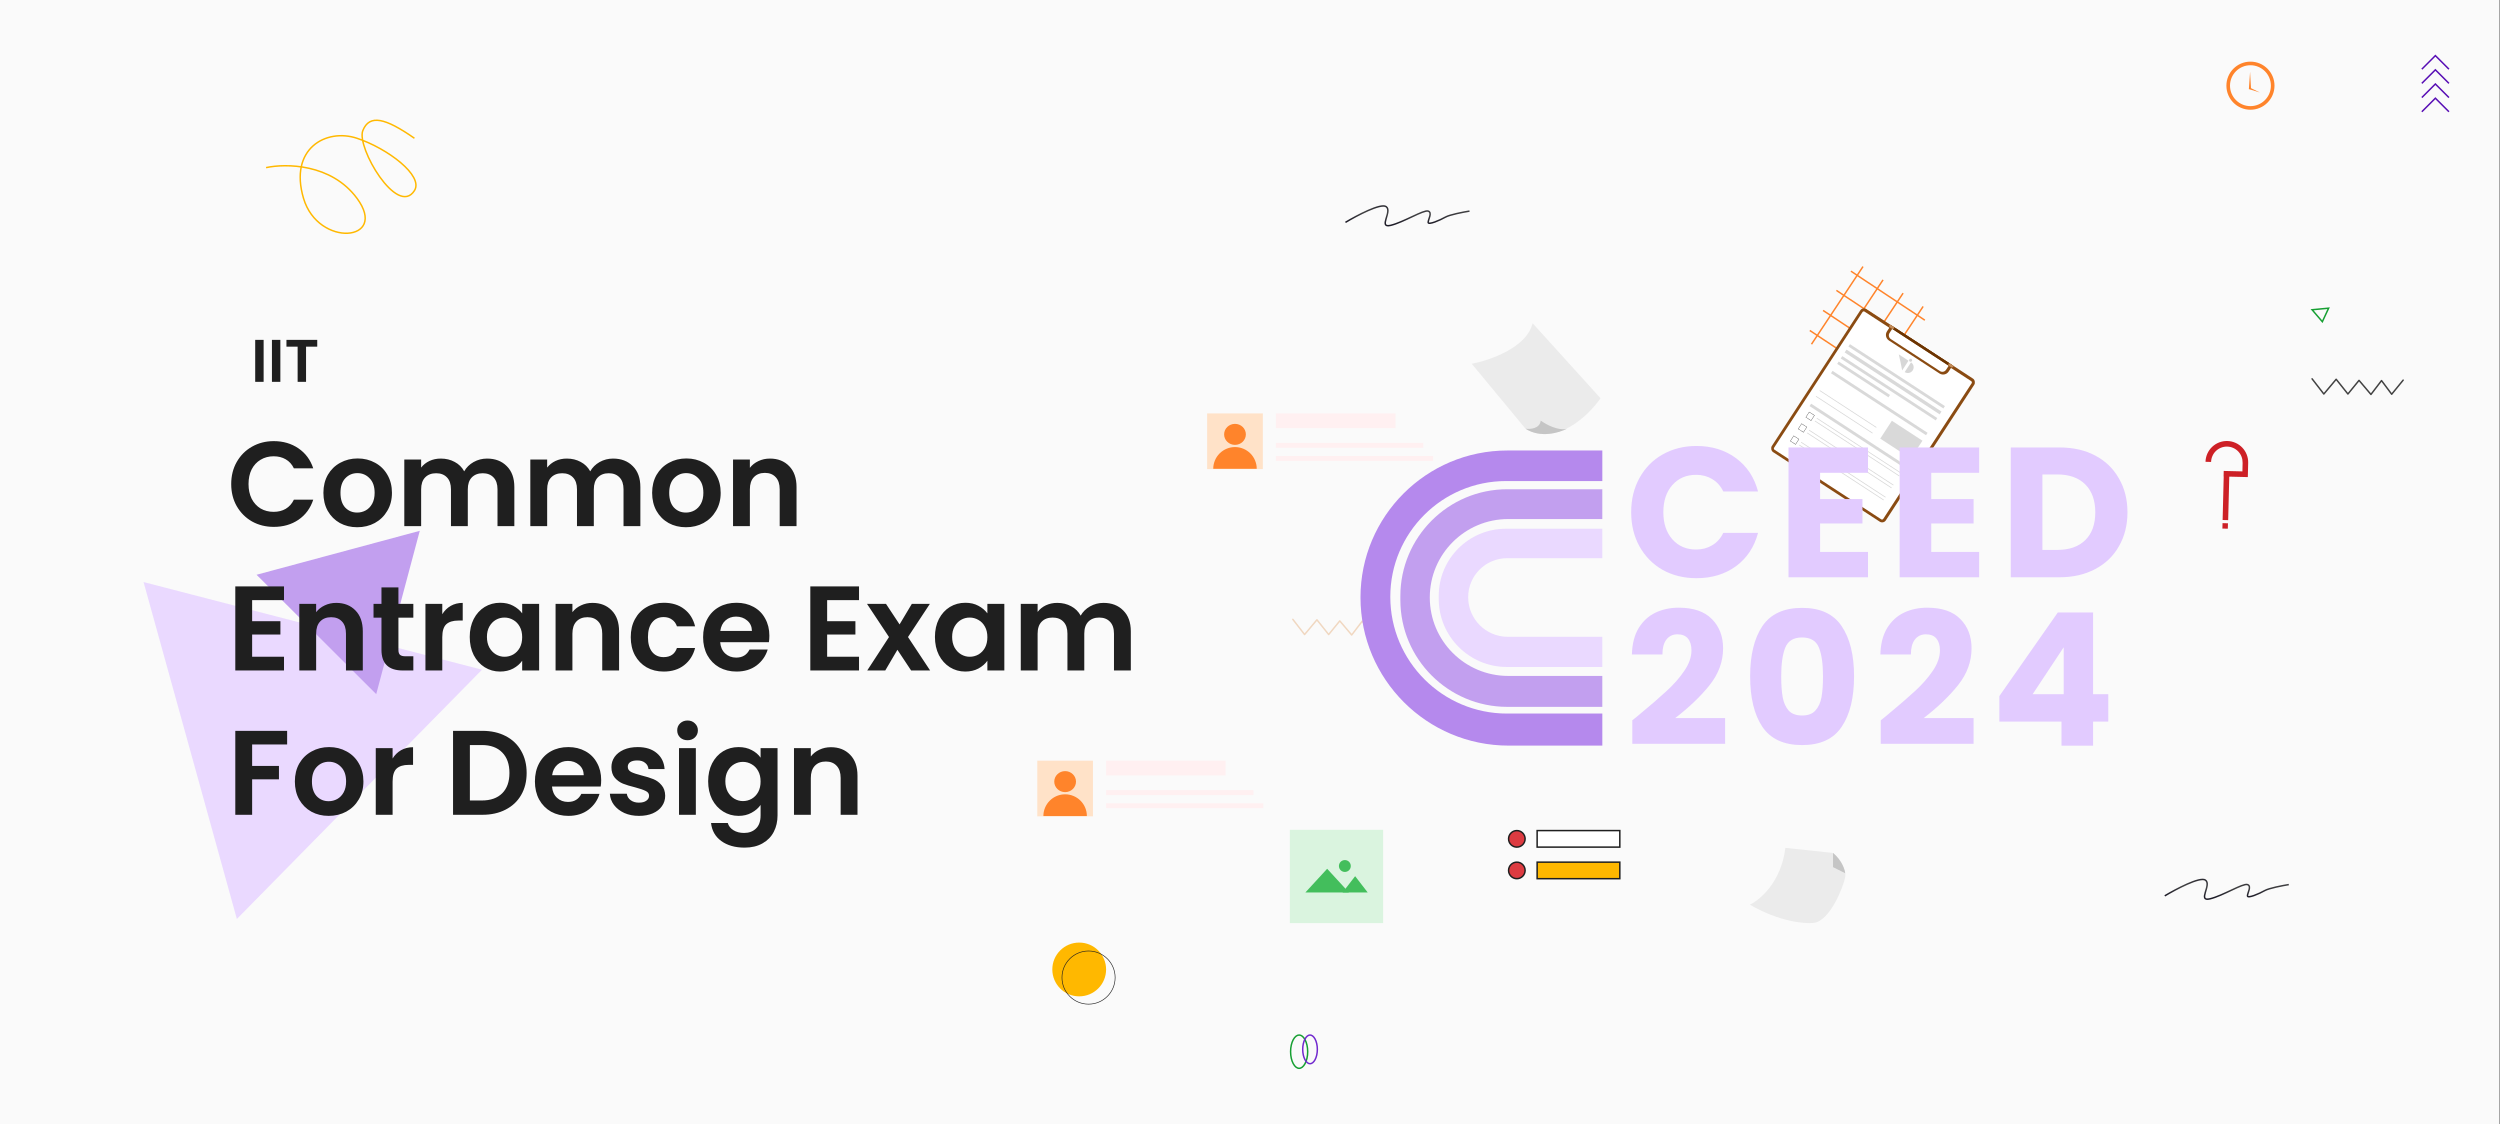 <svg width="1663" height="748" viewBox="0 0 1663 748" fill="none" xmlns="http://www.w3.org/2000/svg">
<rect x="0" y="0" width="1663" height="748" fill="#333333" stroke="none"/>
<rect width="1662.72" height="747.706" fill="#FAFAFA"/>
<path d="M1239.27 177.316L1205 228.982" stroke="#FF842B" stroke-linejoin="round"/>
<path d="M1252.6 186.16L1218.33 237.826" stroke="#FF842B" stroke-linejoin="round"/>
<path d="M1265.94 195.008L1231.66 246.673" stroke="#FF842B" stroke-linejoin="round"/>
<path d="M1279.27 203.852L1245 255.517" stroke="#FF842B" stroke-linejoin="round"/>
<path d="M1203.87 219.832L1253.03 252.447" stroke="#FF842B" stroke-linejoin="round"/>
<path d="M1212.71 206.5L1262.71 239.668" stroke="#FF842B" stroke-linejoin="round"/>
<path d="M1221.55 193.168L1271.55 226.336" stroke="#FF842B" stroke-linejoin="round"/>
<path d="M1231.23 180.387L1280.4 213.002" stroke="#FF842B" stroke-linejoin="round"/>
<rect x="1239.04" y="204" width="90.55" height="113.599" rx="2.938" transform="rotate(33.102 1239.04 204)" fill="#8A4B12"/>
<rect x="1239.49" y="206.758" width="86.669" height="109.682" rx="0.979" transform="rotate(33.102 1239.49 206.758)" fill="white"/>
<rect x="1230.58" y="228.934" width="75.438" height="1.89" transform="rotate(33.102 1230.58 228.934)" fill="#D9D9D9"/>
<rect x="1225.48" y="236.887" width="75.438" height="1.89" transform="rotate(33.102 1225.48 236.887)" fill="#D9D9D9"/>
<rect x="1228.29" y="232.566" width="75.438" height="2.234" transform="rotate(33.102 1228.29 232.566)" fill="#D9D9D9"/>
<rect x="1223.13" y="240.484" width="40.726" height="1.89" transform="rotate(33.102 1223.13 240.484)" fill="#D9D9D9"/>
<rect x="1219.01" y="246.691" width="75.479" height="1.923" transform="rotate(33.102 1219.01 246.691)" fill="#D9D9D9"/>
<rect x="1204.77" y="268.52" width="75.479" height="1.923" transform="rotate(33.102 1204.77 268.52)" fill="#D9D9D9"/>
<rect x="1258.48" y="279.891" width="24.278" height="14.182" transform="rotate(33.102 1258.48 279.891)" fill="#D9D9D9"/>
<line x1="1210.47" y1="259.775" x2="1248.13" y2="284.324" stroke="#D7D7D7" stroke-width="0.49"/>
<line x1="1207.31" y1="280.049" x2="1263.45" y2="316.649" stroke="#D7D7D7" stroke-width="0.49"/>
<line x1="1202.14" y1="287.967" x2="1258.28" y2="324.567" stroke="#D7D7D7" stroke-width="0.49"/>
<line x1="1196.89" y1="296.025" x2="1253.03" y2="332.626" stroke="#D7D7D7" stroke-width="0.49"/>
<line x1="1208.52" y1="278.178" x2="1264.67" y2="314.778" stroke="#D7D7D7" stroke-width="0.49"/>
<line x1="1203.36" y1="286.096" x2="1259.5" y2="322.696" stroke="#D7D7D7" stroke-width="0.49"/>
<line x1="1198.1" y1="294.158" x2="1254.24" y2="330.758" stroke="#D7D7D7" stroke-width="0.49"/>
<line x1="1207.98" y1="263.6" x2="1245.63" y2="288.149" stroke="#D7D7D7" stroke-width="0.49"/>
<path d="M1263.07 235.73L1269.53 239.943L1265.32 246.404L1264.24 240.96L1263.07 235.73Z" fill="#D7D7D7"/>
<path d="M1267 247.504C1267.86 248.062 1268.9 248.258 1269.9 248.047C1270.9 247.836 1271.78 247.236 1272.34 246.379C1272.9 245.522 1273.09 244.479 1272.88 243.478C1272.67 242.477 1272.07 241.601 1271.21 241.042L1269.11 244.273L1267 247.504Z" fill="#D7D7D7"/>
<ellipse cx="1270.94" cy="239.638" rx="1.003" ry="1.022" transform="rotate(33.102 1270.94 239.638)" fill="#D7D7D7"/>
<rect x="1203.51" y="274.076" width="4.124" height="4.124" transform="rotate(33.102 1203.51 274.076)" stroke="black" stroke-width="0.172"/>
<rect x="1198.44" y="281.845" width="4.124" height="4.124" transform="rotate(33.102 1198.44 281.845)" stroke="black" stroke-width="0.172"/>
<rect x="1193.19" y="289.908" width="4.124" height="4.124" transform="rotate(33.102 1193.19 289.908)" stroke="black" stroke-width="0.172"/>
<path d="M1257.91 216.305L1298.92 243.046L1296.25 247.148C1294.92 249.187 1292.19 249.762 1290.15 248.433L1256.52 226.505C1254.48 225.176 1253.9 222.445 1255.23 220.407L1257.91 216.305Z" fill="#8A4B12"/>
<path d="M1258.7 218.781L1296.28 243.282L1294.51 245.993C1293.62 247.352 1291.8 247.736 1290.44 246.85L1257.78 225.558C1256.43 224.671 1256.04 222.851 1256.93 221.492L1258.7 218.781Z" fill="white"/>
<path d="M1259.59 217.395L1297.17 241.896L1296.27 243.275L1258.69 218.774L1259.59 217.395Z" fill="#6B3401"/>
<path d="M1257.17 215.824L1260.28 217.847L1259.91 218.406C1259.62 218.859 1259.01 218.987 1258.56 218.692L1257.09 217.738C1256.64 217.443 1256.51 216.836 1256.81 216.383L1257.17 215.824Z" fill="#C28A57"/>
<path d="M1296.48 241.449L1299.59 243.472L1299.22 244.031C1298.93 244.484 1298.32 244.612 1297.87 244.317L1296.41 243.363C1295.95 243.068 1295.82 242.461 1296.12 242.008L1296.48 241.449Z" fill="#C28A57"/>
<path d="M1019.48 215C1015.7 231.192 990.919 239.738 979 241.987L1014.76 285.165C1035.27 297.039 1056.59 276.619 1064.68 264.925L1019.48 215Z" fill="#EBEBEB"/>
<path d="M1024.88 279.77C1024.34 285.167 1017.91 285.617 1014.76 285.167C1024.47 291.644 1037.25 287.866 1042.42 285.167C1036.48 286.786 1028.25 282.243 1024.88 279.77Z" fill="#C5C5C5"/>
<path d="M1187.61 564C1184.91 586.669 1170.75 598.633 1164 601.781C1183.43 613.116 1200.43 614.6 1206.5 613.925C1217.3 612.576 1226.07 590.312 1227.42 583.565C1228.5 578.168 1222.47 570.522 1219.32 567.373L1187.61 564Z" fill="#EBEBEB"/>
<path d="M1219.32 576.82V567.375C1225.26 572.233 1227.19 578.395 1227.42 580.868L1219.32 576.82Z" fill="#C5C5C5"/>
<rect x="858" y="552" width="62.069" height="62.069" fill="#DAF4DF"/>
<path d="M882.827 577.902L897.31 593.664H868.344L882.827 577.902Z" fill="#43BE5C"/>
<path d="M901.434 582.836L909.798 593.667H893.07L901.434 582.836Z" fill="#43BE5C"/>
<circle cx="894.6" cy="576.068" r="3.951" fill="#43BE5C"/>
<rect x="803" y="275.004" width="37.035" height="37.035" fill="#FFE2C8"/>
<ellipse cx="821.515" cy="288.945" rx="7.233" ry="6.992" fill="#FF842B"/>
<path d="M835.981 311.85C835.981 309.95 835.606 308.069 834.879 306.313C834.152 304.558 833.087 302.963 831.743 301.62C830.4 300.277 828.805 299.211 827.05 298.484C825.295 297.757 823.414 297.383 821.514 297.383C819.614 297.383 817.733 297.757 815.978 298.484C814.222 299.211 812.628 300.277 811.284 301.62C809.941 302.963 808.875 304.558 808.148 306.313C807.421 308.069 807.047 309.95 807.047 311.85L821.514 311.85H835.981Z" fill="#FF842B"/>
<rect x="848.75" y="275" width="79.517" height="9.803" fill="#FFF0F1"/>
<rect x="848.75" y="294.605" width="98.034" height="3.268" fill="#FFF0F1"/>
<rect x="848.75" y="303.32" width="104.57" height="3.268" fill="#FFF0F1"/>
<rect x="690" y="506" width="37.035" height="37.035" fill="#FFE2C8"/>
<ellipse cx="708.523" cy="519.934" rx="7.233" ry="6.992" fill="#FF842B"/>
<path d="M722.988 542.838C722.988 540.938 722.614 539.057 721.887 537.302C721.16 535.547 720.095 533.952 718.751 532.608C717.408 531.265 715.813 530.199 714.058 529.472C712.303 528.745 710.421 528.371 708.522 528.371C706.622 528.371 704.741 528.745 702.985 529.472C701.23 530.199 699.635 531.265 698.292 532.608C696.949 533.952 695.883 535.547 695.156 537.302C694.429 539.057 694.055 540.938 694.055 542.838L708.522 542.838H722.988Z" fill="#FF842B"/>
<rect x="735.75" y="506.004" width="79.517" height="9.803" fill="#FFF0F1"/>
<rect x="735.75" y="525.609" width="98.034" height="3.268" fill="#FFF0F1"/>
<rect x="735.75" y="534.324" width="104.57" height="3.268" fill="#FFF0F1"/>
<path fill-rule="evenodd" clip-rule="evenodd" d="M1494.54 302.444C1495.21 304.184 1495.54 306.039 1495.49 307.904L1495.49 307.904L1495.26 317.082L1495.26 317.082L1495.25 317.363L1482.91 317.055L1482.18 345.993L1478.49 345.9L1479.21 316.963L1479.13 316.961L1479.22 313.262L1491.65 313.572L1491.79 307.811L1491.77 307.811C1491.8 306.435 1491.57 305.066 1491.07 303.782C1490.58 302.498 1489.84 301.323 1488.89 300.326C1487.94 299.329 1486.8 298.529 1485.54 297.971C1484.29 297.412 1482.93 297.107 1481.56 297.073C1480.18 297.039 1478.81 297.276 1477.53 297.77C1476.24 298.265 1475.07 299.008 1474.07 299.957C1473.07 300.905 1472.27 302.041 1471.72 303.299C1471.16 304.557 1470.85 305.912 1470.82 307.288L1467.1 307.195C1467.15 305.331 1467.56 303.494 1468.31 301.79C1469.07 300.085 1470.16 298.547 1471.51 297.261C1472.86 295.976 1474.45 294.97 1476.19 294.299C1477.93 293.629 1479.78 293.308 1481.65 293.354C1483.51 293.401 1485.35 293.814 1487.05 294.57C1488.76 295.327 1490.3 296.411 1491.58 297.762C1492.87 299.113 1493.87 300.704 1494.54 302.444Z" fill="#CD2026"/>
<rect x="1478.43" y="347.996" width="3.609" height="3.609" transform="rotate(1.429 1478.43 347.996)" fill="#CD2026"/>
<path d="M895 147.923C902.5 143.423 918.4 135.023 922 137.423C926.5 140.423 916.5 151.923 925 149.923C933.5 147.923 947 139.423 950 140.423C953 141.423 950 145.923 950 147.923C950 149.923 958 146.423 961.5 144.423C964.3 142.823 973.333 141.09 977.5 140.423" stroke="url(#paint0_radial_2887_29853)"/>
<path d="M1440 595.923C1447.5 591.423 1463.4 583.023 1467 585.423C1471.5 588.423 1461.5 599.923 1470 597.923C1478.5 595.923 1492 587.423 1495 588.423C1498 589.423 1495 593.923 1495 595.923C1495 597.923 1503 594.423 1506.5 592.423C1509.3 590.823 1518.33 589.09 1522.5 588.423" stroke="url(#paint1_radial_2887_29853)"/>
<path d="M1513 57C1513 65.837 1505.84 73 1497 73C1488.16 73 1481 65.837 1481 57C1481 48.163 1488.16 41 1497 41C1505.84 41 1513 48.163 1513 57ZM1483.4 57C1483.4 64.511 1489.49 70.6 1497 70.6C1504.51 70.6 1510.6 64.511 1510.6 57C1510.6 49.489 1504.51 43.4 1497 43.4C1489.49 43.4 1483.4 49.489 1483.4 57Z" fill="#FF842B"/>
<path fill-rule="evenodd" clip-rule="evenodd" d="M1496.05 59.313H1495.94L1496.75 47.758L1497.36 58.64L1503.26 61.531L1496.05 59.315L1496.05 59.313Z" fill="#FF842B"/>
<path d="M1538 252L1545.81 262.088L1554.02 252.292L1561.83 262.088L1569.22 253.023L1577.15 262.38L1584.19 253.17L1590.95 262.234L1598.58 252.877" stroke="#414141" stroke-miterlimit="10" stroke-linecap="round" stroke-linejoin="round"/>
<path d="M1611 74.336L1620.01 65.322L1629.03 74.336" stroke="#570DB4"/>
<path d="M1611 64.894L1620.01 55.88L1629.03 64.894" stroke="#570DB4"/>
<path d="M1611 55.457L1620.01 46.443L1629.03 55.457" stroke="#570DB4"/>
<path d="M1611 46.016L1620.01 37.002L1629.03 46.016" stroke="#570DB4"/>
<path d="M1549 205L1538 206.047L1544.82 214L1549 205Z" stroke="#169F32"/>
<circle cx="1009" cy="558" r="5.5" fill="#DD3B41" stroke="#1F1F1F"/>
<rect x="1022.5" y="552.5" width="55" height="11" fill="white" stroke="#1F1F1F"/>
<circle cx="1009" cy="579" r="5.5" fill="#DD3B41" stroke="#1F1F1F"/>
<rect x="1022.5" y="573.5" width="55" height="11" fill="#FFB800" stroke="#1F1F1F"/>
<path d="M860 412L867.806 422.088L876.019 412.292L883.825 422.088L891.223 413.023L899.146 422.38L906.194 413.17L912.951 422.234L920.582 412.877" stroke="#F0D7C0" stroke-miterlimit="10" stroke-linecap="round" stroke-linejoin="round"/>
<path d="M869.871 699.574C869.871 702.704 869.192 705.514 868.118 707.522C867.034 709.552 865.62 710.648 864.186 710.648C862.751 710.648 861.338 709.552 860.253 707.522C859.179 705.514 858.5 702.704 858.5 699.574C858.5 696.443 859.179 693.634 860.253 691.626C861.338 689.596 862.751 688.5 864.186 688.5C865.62 688.5 867.034 689.596 868.118 691.626C869.192 693.634 869.871 696.443 869.871 699.574Z" stroke="#169F32"/>
<path d="M876.297 698.043C876.297 700.751 875.71 703.177 874.784 704.909C873.847 706.662 872.638 707.586 871.43 707.586C870.222 707.586 869.012 706.662 868.076 704.909C867.15 703.177 866.562 700.751 866.562 698.043C866.562 695.335 867.15 692.909 868.076 691.177C869.012 689.424 870.222 688.5 871.43 688.5C872.638 688.5 873.847 689.424 874.784 691.177C875.71 692.909 876.297 695.335 876.297 698.043Z" stroke="#7128CE"/>
<path d="M157.567 611.308L320.628 445.488L95.493 387.184L157.567 611.308Z" fill="#EAD9FF"/>
<path d="M170.654 382.325L250.261 461.742L279.235 353.092L170.654 382.325Z" fill="#C29FEF"/>
<path d="M153.8 322C153.8 316.507 155.027 311.6 157.48 307.28C159.987 302.907 163.373 299.52 167.64 297.12C171.96 294.667 176.787 293.44 182.12 293.44C188.36 293.44 193.827 295.04 198.52 298.24C203.213 301.44 206.493 305.867 208.36 311.52H195.48C194.2 308.853 192.387 306.853 190.04 305.52C187.747 304.187 185.08 303.52 182.04 303.52C178.787 303.52 175.88 304.293 173.32 305.84C170.813 307.333 168.84 309.467 167.4 312.24C166.013 315.013 165.32 318.267 165.32 322C165.32 325.68 166.013 328.933 167.4 331.76C168.84 334.533 170.813 336.693 173.32 338.24C175.88 339.733 178.787 340.48 182.04 340.48C185.08 340.48 187.747 339.813 190.04 338.48C192.387 337.093 194.2 335.067 195.48 332.4H208.36C206.493 338.107 203.213 342.56 198.52 345.76C193.88 348.907 188.413 350.48 182.12 350.48C176.787 350.48 171.96 349.28 167.64 346.88C163.373 344.427 159.987 341.04 157.48 336.72C155.027 332.4 153.8 327.493 153.8 322ZM237.606 350.72C233.34 350.72 229.5 349.787 226.086 347.92C222.673 346 219.98 343.307 218.006 339.84C216.086 336.373 215.126 332.373 215.126 327.84C215.126 323.307 216.113 319.307 218.086 315.84C220.113 312.373 222.86 309.707 226.326 307.84C229.793 305.92 233.66 304.96 237.926 304.96C242.193 304.96 246.06 305.92 249.526 307.84C252.993 309.707 255.713 312.373 257.686 315.84C259.713 319.307 260.726 323.307 260.726 327.84C260.726 332.373 259.686 336.373 257.606 339.84C255.58 343.307 252.806 346 249.286 347.92C245.82 349.787 241.926 350.72 237.606 350.72ZM237.606 340.96C239.633 340.96 241.526 340.48 243.286 339.52C245.1 338.507 246.54 337.013 247.606 335.04C248.673 333.067 249.206 330.667 249.206 327.84C249.206 323.627 248.086 320.4 245.846 318.16C243.66 315.867 240.966 314.72 237.766 314.72C234.566 314.72 231.873 315.867 229.686 318.16C227.553 320.4 226.486 323.627 226.486 327.84C226.486 332.053 227.526 335.307 229.606 337.6C231.74 339.84 234.406 340.96 237.606 340.96ZM323.982 305.04C329.422 305.04 333.795 306.72 337.102 310.08C340.462 313.387 342.142 318.027 342.142 324V350H330.942V325.52C330.942 322.053 330.062 319.413 328.302 317.6C326.542 315.733 324.142 314.8 321.102 314.8C318.062 314.8 315.635 315.733 313.822 317.6C312.062 319.413 311.182 322.053 311.182 325.52V350H299.982V325.52C299.982 322.053 299.102 319.413 297.342 317.6C295.582 315.733 293.182 314.8 290.142 314.8C287.049 314.8 284.595 315.733 282.782 317.6C281.022 319.413 280.142 322.053 280.142 325.52V350H268.942V305.68H280.142V311.04C281.582 309.173 283.422 307.707 285.662 306.64C287.955 305.573 290.462 305.04 293.182 305.04C296.649 305.04 299.742 305.787 302.462 307.28C305.182 308.72 307.289 310.8 308.782 313.52C310.222 310.96 312.302 308.907 315.022 307.36C317.795 305.813 320.782 305.04 323.982 305.04ZM407.81 305.04C413.25 305.04 417.623 306.72 420.93 310.08C424.29 313.387 425.97 318.027 425.97 324V350H414.77V325.52C414.77 322.053 413.89 319.413 412.13 317.6C410.37 315.733 407.97 314.8 404.93 314.8C401.89 314.8 399.463 315.733 397.65 317.6C395.89 319.413 395.01 322.053 395.01 325.52V350H383.81V325.52C383.81 322.053 382.93 319.413 381.17 317.6C379.41 315.733 377.01 314.8 373.97 314.8C370.877 314.8 368.423 315.733 366.61 317.6C364.85 319.413 363.97 322.053 363.97 325.52V350H352.77V305.68H363.97V311.04C365.41 309.173 367.25 307.707 369.49 306.64C371.783 305.573 374.29 305.04 377.01 305.04C380.477 305.04 383.57 305.787 386.29 307.28C389.01 308.72 391.117 310.8 392.61 313.52C394.05 310.96 396.13 308.907 398.85 307.36C401.623 305.813 404.61 305.04 407.81 305.04ZM456.278 350.72C452.011 350.72 448.171 349.787 444.758 347.92C441.345 346 438.651 343.307 436.678 339.84C434.758 336.373 433.798 332.373 433.798 327.84C433.798 323.307 434.785 319.307 436.758 315.84C438.785 312.373 441.531 309.707 444.998 307.84C448.465 305.92 452.331 304.96 456.598 304.96C460.865 304.96 464.731 305.92 468.198 307.84C471.665 309.707 474.385 312.373 476.358 315.84C478.385 319.307 479.398 323.307 479.398 327.84C479.398 332.373 478.358 336.373 476.278 339.84C474.251 343.307 471.478 346 467.958 347.92C464.491 349.787 460.598 350.72 456.278 350.72ZM456.278 340.96C458.305 340.96 460.198 340.48 461.958 339.52C463.771 338.507 465.211 337.013 466.278 335.04C467.345 333.067 467.878 330.667 467.878 327.84C467.878 323.627 466.758 320.4 464.518 318.16C462.331 315.867 459.638 314.72 456.438 314.72C453.238 314.72 450.545 315.867 448.358 318.16C446.225 320.4 445.158 323.627 445.158 327.84C445.158 332.053 446.198 335.307 448.278 337.6C450.411 339.84 453.078 340.96 456.278 340.96ZM512.174 305.04C517.454 305.04 521.72 306.72 524.974 310.08C528.227 313.387 529.854 318.027 529.854 324V350H518.654V325.52C518.654 322 517.774 319.307 516.014 317.44C514.254 315.52 511.854 314.56 508.814 314.56C505.72 314.56 503.267 315.52 501.454 317.44C499.694 319.307 498.814 322 498.814 325.52V350H487.614V305.68H498.814V311.2C500.307 309.28 502.2 307.787 504.494 306.72C506.84 305.6 509.4 305.04 512.174 305.04ZM167.72 399.2V413.2H186.52V422.08H167.72V436.88H188.92V446H156.52V390.08H188.92V399.2H167.72ZM223.658 401.04C228.938 401.04 233.205 402.72 236.458 406.08C239.711 409.387 241.338 414.027 241.338 420V446H230.138V421.52C230.138 418 229.258 415.307 227.498 413.44C225.738 411.52 223.338 410.56 220.298 410.56C217.205 410.56 214.751 411.52 212.938 413.44C211.178 415.307 210.298 418 210.298 421.52V446H199.098V401.68H210.298V407.2C211.791 405.28 213.685 403.787 215.978 402.72C218.325 401.6 220.885 401.04 223.658 401.04ZM265.029 410.88V432.32C265.029 433.813 265.375 434.907 266.069 435.6C266.815 436.24 268.042 436.56 269.749 436.56H274.949V446H267.909C258.469 446 253.749 441.413 253.749 432.24V410.88H248.469V401.68H253.749V390.72H265.029V401.68H274.949V410.88H265.029ZM294.204 408.56C295.644 406.213 297.511 404.373 299.804 403.04C302.151 401.707 304.818 401.04 307.804 401.04V412.8H304.844C301.324 412.8 298.658 413.627 296.844 415.28C295.084 416.933 294.204 419.813 294.204 423.92V446H283.004V401.68H294.204V408.56ZM312.468 423.68C312.468 419.2 313.348 415.227 315.108 411.76C316.921 408.293 319.348 405.627 322.388 403.76C325.481 401.893 328.921 400.96 332.708 400.96C336.015 400.96 338.895 401.627 341.348 402.96C343.855 404.293 345.855 405.973 347.348 408V401.68H358.628V446H347.348V439.52C345.908 441.6 343.908 443.333 341.348 444.72C338.841 446.053 335.935 446.72 332.628 446.72C328.895 446.72 325.481 445.76 322.388 443.84C319.348 441.92 316.921 439.227 315.108 435.76C313.348 432.24 312.468 428.213 312.468 423.68ZM347.348 423.84C347.348 421.12 346.815 418.8 345.748 416.88C344.681 414.907 343.241 413.413 341.428 412.4C339.615 411.333 337.668 410.8 335.588 410.8C333.508 410.8 331.588 411.307 329.828 412.32C328.068 413.333 326.628 414.827 325.508 416.8C324.441 418.72 323.908 421.013 323.908 423.68C323.908 426.347 324.441 428.693 325.508 430.72C326.628 432.693 328.068 434.213 329.828 435.28C331.641 436.347 333.561 436.88 335.588 436.88C337.668 436.88 339.615 436.373 341.428 435.36C343.241 434.293 344.681 432.8 345.748 430.88C346.815 428.907 347.348 426.56 347.348 423.84ZM394.127 401.04C399.407 401.04 403.674 402.72 406.927 406.08C410.18 409.387 411.807 414.027 411.807 420V446H400.607V421.52C400.607 418 399.727 415.307 397.967 413.44C396.207 411.52 393.807 410.56 390.767 410.56C387.674 410.56 385.22 411.52 383.407 413.44C381.647 415.307 380.767 418 380.767 421.52V446H369.567V401.68H380.767V407.2C382.26 405.28 384.154 403.787 386.447 402.72C388.794 401.6 391.354 401.04 394.127 401.04ZM419.577 423.84C419.577 419.253 420.511 415.253 422.378 411.84C424.244 408.373 426.831 405.707 430.138 403.84C433.444 401.92 437.231 400.96 441.498 400.96C446.991 400.96 451.524 402.347 455.098 405.12C458.724 407.84 461.151 411.68 462.378 416.64H450.298C449.658 414.72 448.564 413.227 447.018 412.16C445.524 411.04 443.658 410.48 441.418 410.48C438.218 410.48 435.684 411.653 433.818 414C431.951 416.293 431.018 419.573 431.018 423.84C431.018 428.053 431.951 431.333 433.818 433.68C435.684 435.973 438.218 437.12 441.418 437.12C445.951 437.12 448.911 435.093 450.298 431.04H462.378C461.151 435.84 458.724 439.653 455.098 442.48C451.471 445.307 446.938 446.72 441.498 446.72C437.231 446.72 433.444 445.787 430.138 443.92C426.831 442 424.244 439.333 422.378 435.92C420.511 432.453 419.577 428.427 419.577 423.84ZM511.783 422.88C511.783 424.48 511.676 425.92 511.463 427.2H479.063C479.329 430.4 480.449 432.907 482.423 434.72C484.396 436.533 486.823 437.44 489.703 437.44C493.863 437.44 496.823 435.653 498.583 432.08H510.663C509.383 436.347 506.929 439.867 503.303 442.64C499.676 445.36 495.223 446.72 489.943 446.72C485.676 446.72 481.836 445.787 478.423 443.92C475.063 442 472.423 439.307 470.503 435.84C468.636 432.373 467.702 428.373 467.702 423.84C467.702 419.253 468.636 415.227 470.503 411.76C472.369 408.293 474.983 405.627 478.343 403.76C481.703 401.893 485.569 400.96 489.943 400.96C494.156 400.96 497.916 401.867 501.223 403.68C504.583 405.493 507.169 408.08 508.983 411.44C510.849 414.747 511.783 418.56 511.783 422.88ZM500.183 419.68C500.129 416.8 499.089 414.507 497.063 412.8C495.036 411.04 492.556 410.16 489.623 410.16C486.849 410.16 484.503 411.013 482.583 412.72C480.716 414.373 479.569 416.693 479.143 419.68H500.183ZM550.22 399.2V413.2H569.02V422.08H550.22V436.88H571.42V446H539.02V390.08H571.42V399.2H550.22ZM606.078 446L596.958 432.24L588.878 446H576.878L591.358 423.76L576.718 401.68H589.358L598.398 415.36L606.558 401.68H618.558L603.998 423.76L618.718 446H606.078ZM621.921 423.68C621.921 419.2 622.801 415.227 624.561 411.76C626.375 408.293 628.801 405.627 631.841 403.76C634.935 401.893 638.375 400.96 642.161 400.96C645.468 400.96 648.348 401.627 650.801 402.96C653.308 404.293 655.308 405.973 656.801 408V401.68H668.081V446H656.801V439.52C655.361 441.6 653.361 443.333 650.801 444.72C648.295 446.053 645.388 446.72 642.081 446.72C638.348 446.72 634.935 445.76 631.841 443.84C628.801 441.92 626.375 439.227 624.561 435.76C622.801 432.24 621.921 428.213 621.921 423.68ZM656.801 423.84C656.801 421.12 656.268 418.8 655.201 416.88C654.135 414.907 652.695 413.413 650.881 412.4C649.068 411.333 647.121 410.8 645.041 410.8C642.961 410.8 641.041 411.307 639.281 412.32C637.521 413.333 636.081 414.827 634.961 416.8C633.895 418.72 633.361 421.013 633.361 423.68C633.361 426.347 633.895 428.693 634.961 430.72C636.081 432.693 637.521 434.213 639.281 435.28C641.095 436.347 643.015 436.88 645.041 436.88C647.121 436.88 649.068 436.373 650.881 435.36C652.695 434.293 654.135 432.8 655.201 430.88C656.268 428.907 656.801 426.56 656.801 423.84ZM734.06 401.04C739.5 401.04 743.873 402.72 747.18 406.08C750.54 409.387 752.22 414.027 752.22 420V446H741.02V421.52C741.02 418.053 740.14 415.413 738.38 413.6C736.62 411.733 734.22 410.8 731.18 410.8C728.14 410.8 725.713 411.733 723.9 413.6C722.14 415.413 721.26 418.053 721.26 421.52V446H710.06V421.52C710.06 418.053 709.18 415.413 707.42 413.6C705.66 411.733 703.26 410.8 700.22 410.8C697.127 410.8 694.673 411.733 692.86 413.6C691.1 415.413 690.22 418.053 690.22 421.52V446H679.02V401.68H690.22V407.04C691.66 405.173 693.5 403.707 695.74 402.64C698.033 401.573 700.54 401.04 703.26 401.04C706.727 401.04 709.82 401.787 712.54 403.28C715.26 404.72 717.367 406.8 718.86 409.52C720.3 406.96 722.38 404.907 725.1 403.36C727.873 401.813 730.86 401.04 734.06 401.04ZM191 486.16V495.2H167.72V509.52H185.56V518.4H167.72V542H156.52V486.16H191ZM218.622 542.72C214.355 542.72 210.515 541.787 207.102 539.92C203.689 538 200.995 535.307 199.022 531.84C197.102 528.373 196.142 524.373 196.142 519.84C196.142 515.307 197.129 511.307 199.102 507.84C201.129 504.373 203.875 501.707 207.342 499.84C210.809 497.92 214.675 496.96 218.942 496.96C223.209 496.96 227.075 497.92 230.542 499.84C234.009 501.707 236.729 504.373 238.702 507.84C240.729 511.307 241.742 515.307 241.742 519.84C241.742 524.373 240.702 528.373 238.622 531.84C236.595 535.307 233.822 538 230.302 539.92C226.835 541.787 222.942 542.72 218.622 542.72ZM218.622 532.96C220.649 532.96 222.542 532.48 224.302 531.52C226.115 530.507 227.555 529.013 228.622 527.04C229.689 525.067 230.222 522.667 230.222 519.84C230.222 515.627 229.102 512.4 226.862 510.16C224.675 507.867 221.982 506.72 218.782 506.72C215.582 506.72 212.889 507.867 210.702 510.16C208.569 512.4 207.502 515.627 207.502 519.84C207.502 524.053 208.542 527.307 210.622 529.6C212.755 531.84 215.422 532.96 218.622 532.96ZM261.158 504.56C262.598 502.213 264.464 500.373 266.758 499.04C269.104 497.707 271.771 497.04 274.758 497.04V508.8H271.798C268.278 508.8 265.611 509.627 263.798 511.28C262.038 512.933 261.158 515.813 261.158 519.92V542H249.958V497.68H261.158V504.56ZM320.884 486.16C326.75 486.16 331.897 487.307 336.324 489.6C340.804 491.893 344.244 495.173 346.644 499.44C349.097 503.653 350.324 508.56 350.324 514.16C350.324 519.76 349.097 524.667 346.644 528.88C344.244 533.04 340.804 536.267 336.324 538.56C331.897 540.853 326.75 542 320.884 542H301.364V486.16H320.884ZM320.484 532.48C326.35 532.48 330.884 530.88 334.084 527.68C337.284 524.48 338.884 519.973 338.884 514.16C338.884 508.347 337.284 503.813 334.084 500.56C330.884 497.253 326.35 495.6 320.484 495.6H312.564V532.48H320.484ZM399.908 518.88C399.908 520.48 399.801 521.92 399.588 523.2H367.188C367.454 526.4 368.574 528.907 370.548 530.72C372.521 532.533 374.948 533.44 377.828 533.44C381.988 533.44 384.948 531.653 386.708 528.08H398.788C397.508 532.347 395.054 535.867 391.428 538.64C387.801 541.36 383.348 542.72 378.068 542.72C373.801 542.72 369.961 541.787 366.548 539.92C363.188 538 360.548 535.307 358.628 531.84C356.761 528.373 355.827 524.373 355.827 519.84C355.827 515.253 356.761 511.227 358.628 507.76C360.494 504.293 363.108 501.627 366.468 499.76C369.828 497.893 373.694 496.96 378.068 496.96C382.281 496.96 386.041 497.867 389.348 499.68C392.708 501.493 395.294 504.08 397.108 507.44C398.974 510.747 399.908 514.56 399.908 518.88ZM388.308 515.68C388.254 512.8 387.214 510.507 385.188 508.8C383.161 507.04 380.681 506.16 377.748 506.16C374.974 506.16 372.628 507.013 370.708 508.72C368.841 510.373 367.694 512.693 367.268 515.68H388.308ZM425.043 542.72C421.416 542.72 418.163 542.08 415.283 540.8C412.403 539.467 410.109 537.68 408.403 535.44C406.749 533.2 405.843 530.72 405.683 528H416.963C417.176 529.707 418.003 531.12 419.443 532.24C420.936 533.36 422.776 533.92 424.963 533.92C427.096 533.92 428.749 533.493 429.923 532.64C431.149 531.787 431.763 530.693 431.763 529.36C431.763 527.92 431.016 526.853 429.523 526.16C428.083 525.413 425.763 524.613 422.562 523.76C419.256 522.96 416.536 522.133 414.403 521.28C412.323 520.427 410.509 519.12 408.963 517.36C407.469 515.6 406.723 513.227 406.723 510.24C406.723 507.787 407.416 505.547 408.803 503.52C410.243 501.493 412.269 499.893 414.883 498.72C417.549 497.547 420.669 496.96 424.243 496.96C429.523 496.96 433.736 498.293 436.883 500.96C440.029 503.573 441.763 507.12 442.083 511.6H431.363C431.203 509.84 430.456 508.453 429.123 507.44C427.843 506.373 426.109 505.84 423.923 505.84C421.896 505.84 420.323 506.213 419.203 506.96C418.136 507.707 417.603 508.747 417.603 510.08C417.603 511.573 418.349 512.72 419.843 513.52C421.336 514.267 423.656 515.04 426.803 515.84C430.003 516.64 432.643 517.467 434.723 518.32C436.803 519.173 438.589 520.507 440.083 522.32C441.629 524.08 442.429 526.427 442.483 529.36C442.483 531.92 441.763 534.213 440.323 536.24C438.936 538.267 436.909 539.867 434.243 541.04C431.629 542.16 428.563 542.72 425.043 542.72ZM457.356 492.4C455.383 492.4 453.73 491.787 452.396 490.56C451.116 489.28 450.476 487.707 450.476 485.84C450.476 483.973 451.116 482.427 452.396 481.2C453.73 479.92 455.383 479.28 457.356 479.28C459.33 479.28 460.956 479.92 462.236 481.2C463.57 482.427 464.236 483.973 464.236 485.84C464.236 487.707 463.57 489.28 462.236 490.56C460.956 491.787 459.33 492.4 457.356 492.4ZM462.876 497.68V542H451.676V497.68H462.876ZM491.302 496.96C494.609 496.96 497.515 497.627 500.022 498.96C502.529 500.24 504.502 501.92 505.942 504V497.68H517.222V542.32C517.222 546.427 516.395 550.08 514.742 553.28C513.089 556.533 510.609 559.093 507.302 560.96C503.995 562.88 499.995 563.84 495.302 563.84C489.009 563.84 483.835 562.373 479.782 559.44C475.782 556.507 473.515 552.507 472.982 547.44H484.102C484.689 549.467 485.942 551.067 487.862 552.24C489.835 553.467 492.209 554.08 494.982 554.08C498.235 554.08 500.875 553.093 502.902 551.12C504.929 549.2 505.942 546.267 505.942 542.32V535.44C504.502 537.52 502.502 539.253 499.942 540.64C497.435 542.027 494.555 542.72 491.302 542.72C487.569 542.72 484.155 541.76 481.062 539.84C477.969 537.92 475.515 535.227 473.702 531.76C471.942 528.24 471.062 524.213 471.062 519.68C471.062 515.2 471.942 511.227 473.702 507.76C475.515 504.293 477.942 501.627 480.982 499.76C484.075 497.893 487.515 496.96 491.302 496.96ZM505.942 519.84C505.942 517.12 505.409 514.8 504.342 512.88C503.275 510.907 501.835 509.413 500.022 508.4C498.209 507.333 496.262 506.8 494.182 506.8C492.102 506.8 490.182 507.307 488.422 508.32C486.662 509.333 485.222 510.827 484.102 512.8C483.035 514.72 482.502 517.013 482.502 519.68C482.502 522.347 483.035 524.693 484.102 526.72C485.222 528.693 486.662 530.213 488.422 531.28C490.235 532.347 492.155 532.88 494.182 532.88C496.262 532.88 498.209 532.373 500.022 531.36C501.835 530.293 503.275 528.8 504.342 526.88C505.409 524.907 505.942 522.56 505.942 519.84ZM552.721 497.04C558.001 497.04 562.267 498.72 565.521 502.08C568.774 505.387 570.401 510.027 570.401 516V542H559.201V517.52C559.201 514 558.321 511.307 556.561 509.44C554.801 507.52 552.401 506.56 549.361 506.56C546.267 506.56 543.814 507.52 542.001 509.44C540.241 511.307 539.361 514 539.361 517.52V542H528.161V497.68H539.361V503.2C540.854 501.28 542.747 499.787 545.041 498.72C547.387 497.6 549.947 497.04 552.721 497.04Z" fill="#1F1F1F"/>
<path d="M175.36 226.08V254H169.76V226.08H175.36ZM186.493 226.08V254H180.893V226.08H186.493ZM211.026 226.08V230.6H203.586V254H197.986V230.6H190.546V226.08H211.026Z" fill="#1F1F1F"/>
<path d="M177 111.51C190.039 108.679 220.383 108.792 237.451 131.893C258.787 160.769 211.671 165.016 201.892 131.893C192.113 98.77 217.005 85.181 237.451 91.975C257.898 98.77 281.957 116.936 275.678 126.797C264.347 144.592 236.939 97.921 241.346 86.88C245.754 75.839 256.331 78.483 275.678 91.975" stroke="#FFB800"/>
<circle cx="717.888" cy="644.888" r="17.888" fill="#FFB800"/>
<circle cx="724.107" cy="650.283" r="17.681" stroke="#1F1F1F" stroke-width="0.415"/>
<path fill-rule="evenodd" clip-rule="evenodd" d="M1001.66 351.723C977.022 351.723 957.047 371.698 957.047 396.339V398.322C957.047 423.374 977.355 443.683 1002.41 443.683H1065.86V351.723H1001.66ZM1002.56 371.305C988.236 371.305 976.625 382.916 976.625 397.239C976.625 411.801 988.43 423.605 1002.99 423.605H1065.86V371.305H1002.56Z" fill="#EAD9FF"/>
<path fill-rule="evenodd" clip-rule="evenodd" d="M1002.65 325.445C963.366 325.445 931.516 357.295 931.516 396.584V399.063C931.516 438.352 963.366 470.202 1002.65 470.202H1065.86V325.445H1002.65ZM1003.27 345.273C974.454 345.273 951.094 368.634 951.094 397.45C951.094 426.267 974.454 449.627 1003.27 449.627H1065.86V345.273H1003.27Z" fill="#C29FEF"/>
<path fill-rule="evenodd" clip-rule="evenodd" d="M1002.74 299.668C948.759 299.668 905 343.427 905 397.407C905 451.849 949.133 495.982 1003.57 495.982H1065.87V299.668H1002.74ZM1001.83 319.992C959.305 319.992 924.828 354.469 924.828 396.999C924.828 439.892 959.6 474.664 1002.49 474.664H1065.87V319.992H1001.83Z" fill="#B589ED"/>
<path d="M1085.06 340.7C1085.06 332.171 1086.9 324.585 1090.59 317.943C1094.29 311.218 1099.41 306.011 1105.97 302.32C1112.61 298.548 1120.12 296.662 1128.48 296.662C1138.73 296.662 1147.51 299.368 1154.81 304.781C1162.11 310.193 1166.98 317.574 1169.45 326.923H1146.32C1144.6 323.314 1142.14 320.567 1138.94 318.681C1135.82 316.795 1132.25 315.852 1128.24 315.852C1121.76 315.852 1116.51 318.107 1112.49 322.617C1108.47 327.128 1106.46 333.155 1106.46 340.7C1106.46 348.245 1108.47 354.272 1112.49 358.783C1116.51 363.293 1121.76 365.548 1128.24 365.548C1132.25 365.548 1135.82 364.605 1138.94 362.719C1142.14 360.833 1144.6 358.086 1146.32 354.477H1169.45C1166.98 363.826 1162.11 371.207 1154.81 376.619C1147.51 381.95 1138.73 384.615 1128.48 384.615C1120.12 384.615 1112.61 382.77 1105.97 379.08C1099.41 375.307 1094.29 370.1 1090.59 363.457C1086.9 356.814 1085.06 349.229 1085.06 340.7ZM1210.74 314.499V331.966H1238.91V348.204H1210.74V367.147H1242.6V384H1189.71V297.646H1242.6V314.499H1210.74ZM1284.67 314.499V331.966H1312.84V348.204H1284.67V367.147H1316.53V384H1263.64V297.646H1316.53V314.499H1284.67ZM1369.92 297.646C1379.03 297.646 1386.98 299.45 1393.79 303.059C1400.59 306.667 1405.84 311.751 1409.53 318.312C1413.3 324.791 1415.19 332.294 1415.19 340.823C1415.19 349.27 1413.3 356.773 1409.53 363.334C1405.84 369.895 1400.55 374.979 1393.66 378.587C1386.86 382.196 1378.94 384 1369.92 384H1337.57V297.646H1369.92ZM1368.57 365.794C1376.52 365.794 1382.72 363.621 1387.14 359.275C1391.57 354.928 1393.79 348.778 1393.79 340.823C1393.79 332.868 1391.57 326.677 1387.14 322.248C1382.72 317.82 1376.52 315.606 1368.57 315.606H1358.61V365.794H1368.57Z" fill="#E2CBFF"/>
<path d="M1085.8 479.147C1088.59 476.933 1089.86 475.908 1089.61 476.072C1097.65 469.43 1103.96 463.976 1108.55 459.712C1113.23 455.447 1117.17 450.978 1120.36 446.303C1123.56 441.629 1125.16 437.078 1125.16 432.649C1125.16 429.287 1124.38 426.663 1122.82 424.776C1121.27 422.89 1118.93 421.947 1115.81 421.947C1112.7 421.947 1110.24 423.136 1108.43 425.514C1106.71 427.811 1105.85 431.091 1105.85 435.355H1085.55C1085.72 428.385 1087.19 422.562 1089.98 417.888C1092.85 413.213 1096.58 409.769 1101.17 407.555C1105.85 405.341 1111.01 404.234 1116.67 404.234C1126.43 404.234 1133.77 406.735 1138.69 411.737C1143.69 416.74 1146.2 423.259 1146.2 431.296C1146.2 440.071 1143.2 448.231 1137.22 455.775C1131.23 463.238 1123.6 470.537 1114.34 477.671H1147.55V494.77H1085.8V479.147ZM1164.19 449.871C1164.19 435.765 1166.9 424.653 1172.31 416.535C1177.8 408.416 1186.62 404.357 1198.76 404.357C1210.89 404.357 1219.67 408.416 1225.08 416.535C1230.58 424.653 1233.32 435.765 1233.32 449.871C1233.32 464.14 1230.58 475.334 1225.08 483.453C1219.67 491.572 1210.89 495.631 1198.76 495.631C1186.62 495.631 1177.8 491.572 1172.31 483.453C1166.9 475.334 1164.19 464.14 1164.19 449.871ZM1212.66 449.871C1212.66 441.588 1211.76 435.232 1209.95 430.804C1208.15 426.294 1204.42 424.038 1198.76 424.038C1193.1 424.038 1189.37 426.294 1187.56 430.804C1185.76 435.232 1184.86 441.588 1184.86 449.871C1184.86 455.447 1185.19 460.081 1185.84 463.771C1186.5 467.379 1187.81 470.332 1189.78 472.628C1191.83 474.842 1194.82 475.949 1198.76 475.949C1202.69 475.949 1205.65 474.842 1207.61 472.628C1209.66 470.332 1211.02 467.379 1211.67 463.771C1212.33 460.081 1212.66 455.447 1212.66 449.871ZM1251.08 479.147C1253.87 476.933 1255.14 475.908 1254.89 476.072C1262.93 469.43 1269.24 463.976 1273.84 459.712C1278.51 455.447 1282.45 450.978 1285.65 446.303C1288.84 441.629 1290.44 437.078 1290.44 432.649C1290.44 429.287 1289.66 426.663 1288.11 424.776C1286.55 422.89 1284.21 421.947 1281.09 421.947C1277.98 421.947 1275.52 423.136 1273.71 425.514C1271.99 427.811 1271.13 431.091 1271.13 435.355H1250.83C1251 428.385 1252.47 422.562 1255.26 417.888C1258.13 413.213 1261.86 409.769 1266.46 407.555C1271.13 405.341 1276.3 404.234 1281.96 404.234C1291.71 404.234 1299.05 406.735 1303.97 411.737C1308.98 416.74 1311.48 423.259 1311.48 431.296C1311.48 440.071 1308.48 448.231 1302.5 455.775C1296.51 463.238 1288.89 470.537 1279.62 477.671H1312.83V494.77H1251.08V479.147ZM1329.97 480.009V463.033L1368.84 407.432H1392.33V461.803H1402.42V480.009H1392.33V496H1371.3V480.009H1329.97ZM1372.77 430.558L1352.11 461.803H1372.77V430.558Z" fill="#E2CBFF"/>
<defs>
<radialGradient id="paint0_radial_2887_29853" cx="0" cy="0" r="1" gradientUnits="userSpaceOnUse" gradientTransform="translate(936.25 134.196) rotate(90) scale(14.988 93.996)">
<stop stop-color="#1D1B26"/>
<stop offset="0.565" stop-color="#414143"/>
<stop offset="1" stop-color="#1C1A26"/>
</radialGradient>
<radialGradient id="paint1_radial_2887_29853" cx="0" cy="0" r="1" gradientUnits="userSpaceOnUse" gradientTransform="translate(1481.25 582.196) rotate(90) scale(14.988 93.996)">
<stop stop-color="#1D1B26"/>
<stop offset="0.565" stop-color="#414143"/>
<stop offset="1" stop-color="#1C1A26"/>
</radialGradient>
</defs>
</svg>
